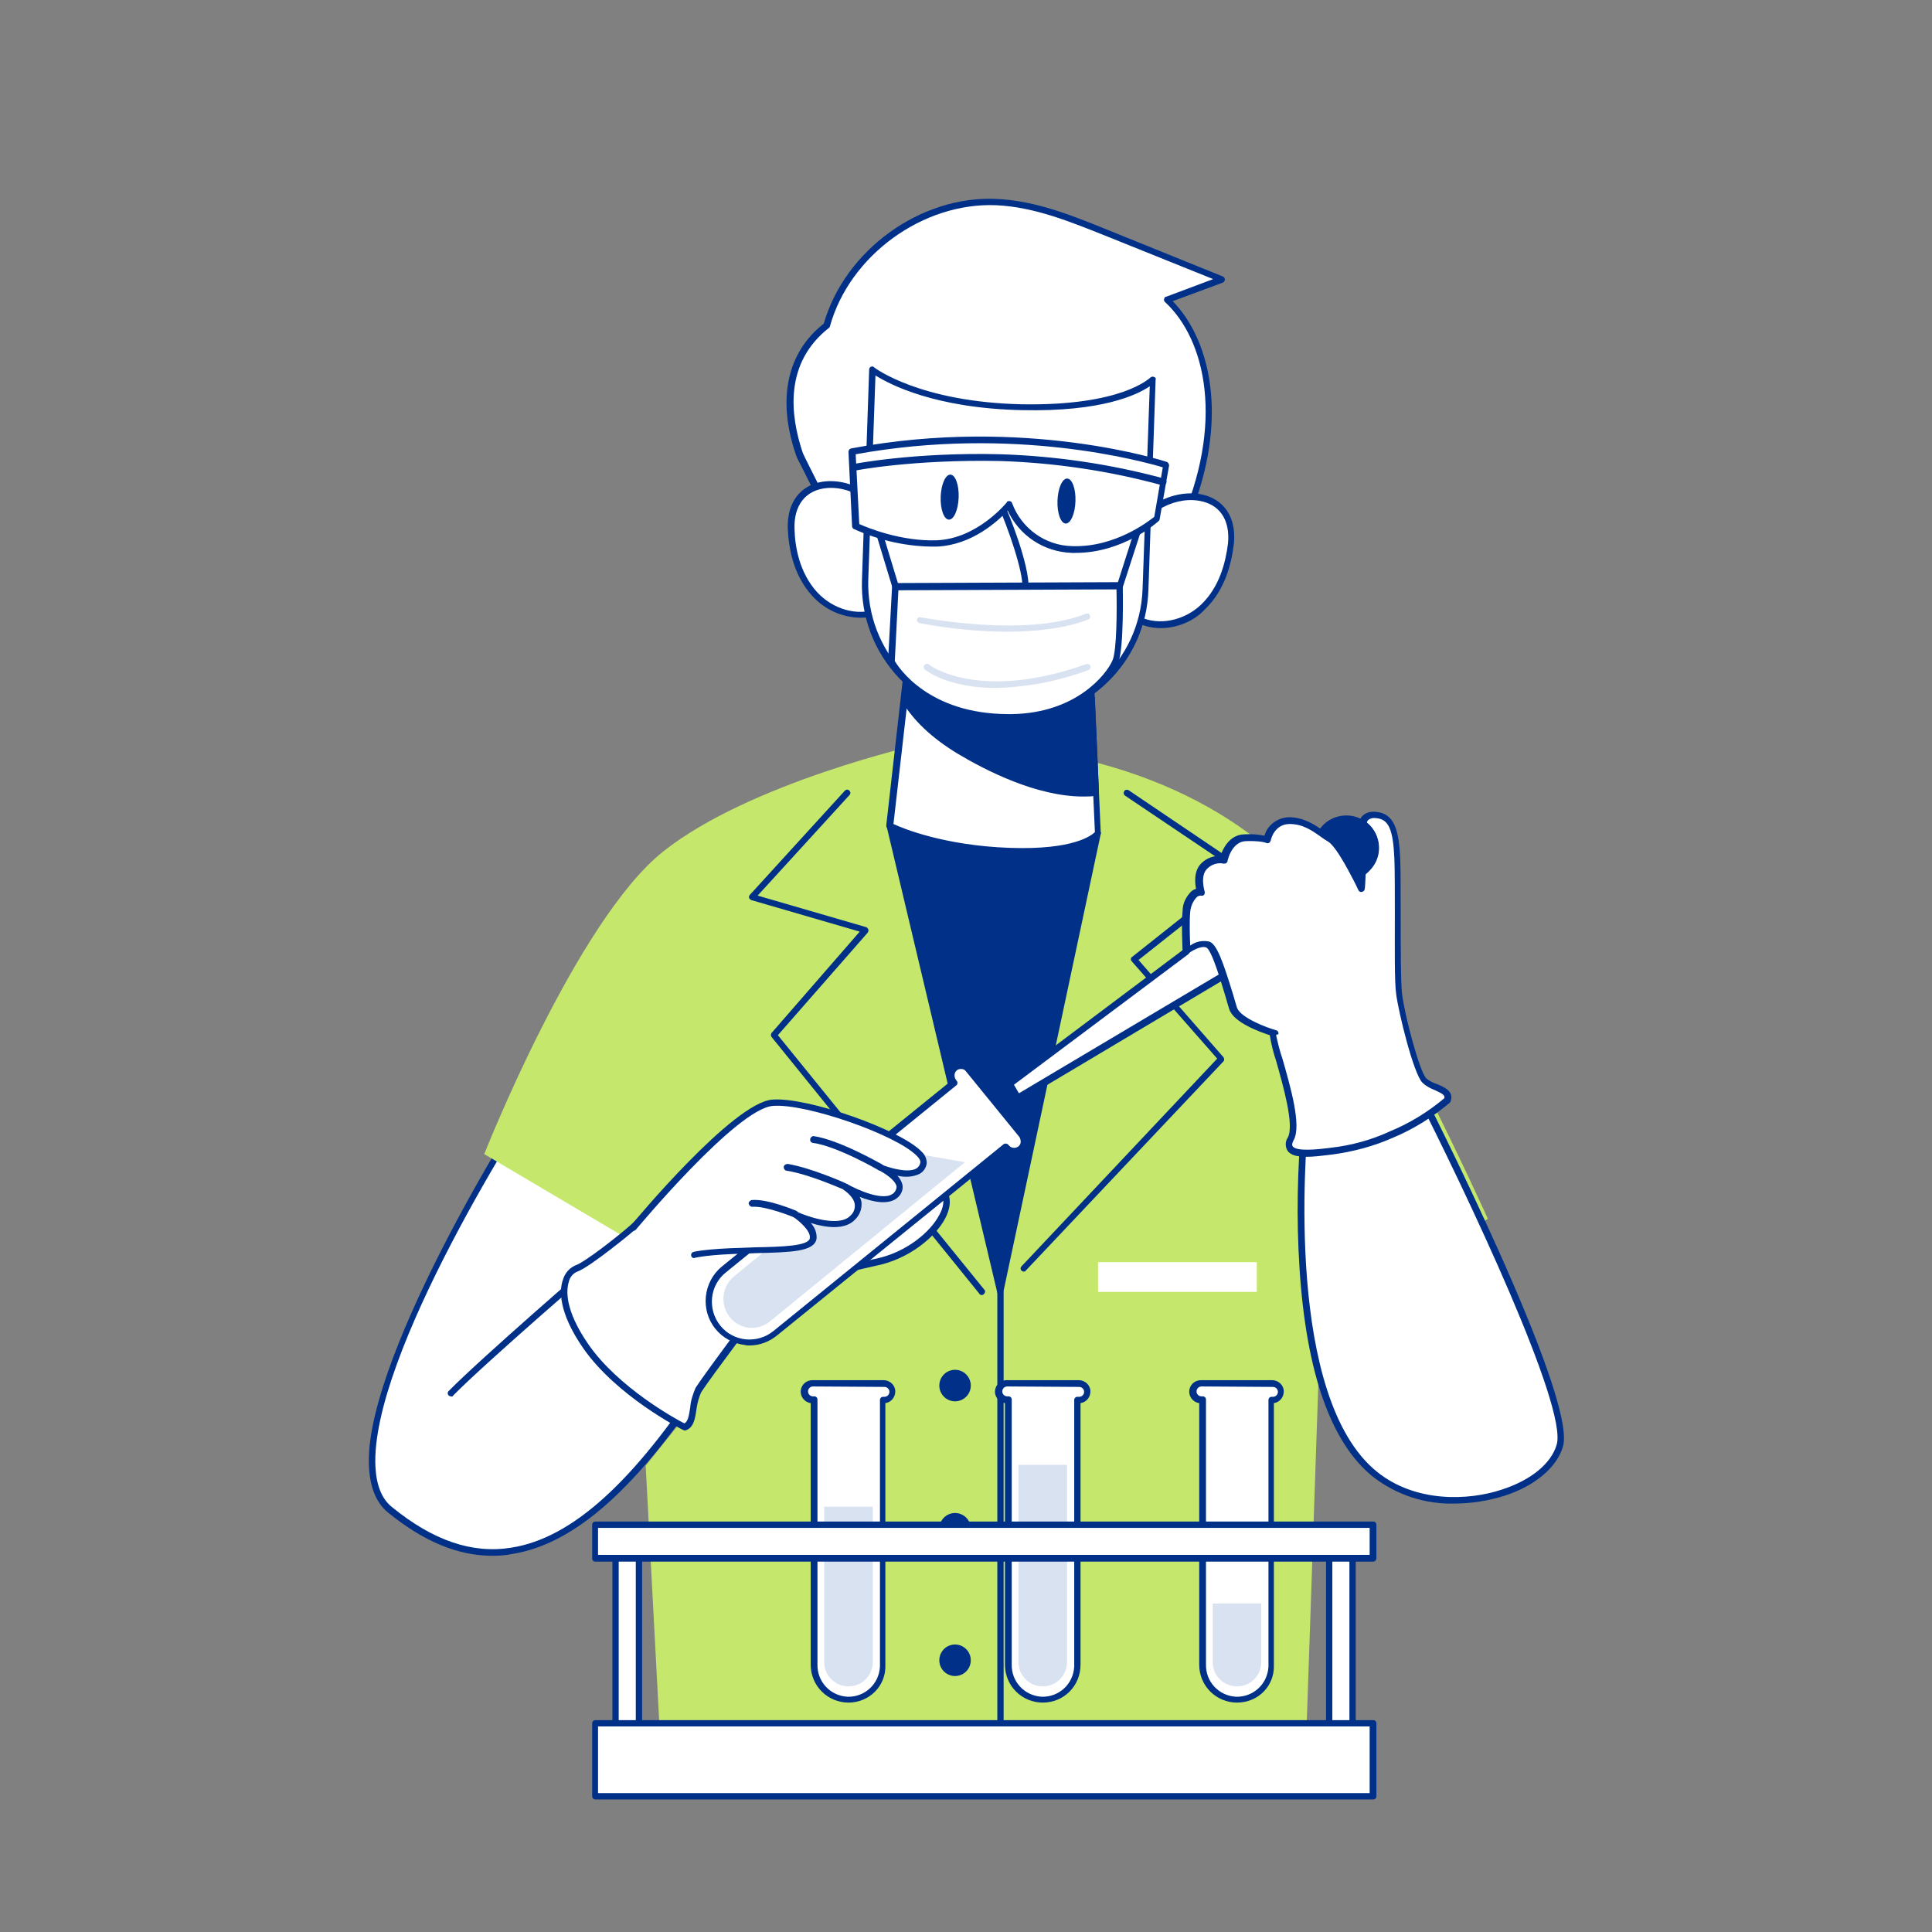 <svg xmlns="http://www.w3.org/2000/svg" width="190" height="190" viewBox="0 0 190 190" fill="none"><rect x="0" y="0" width="190" height="190" fill="#808080" stroke="none"/><g id="ICON04"><g id="Group 51"><g id="Character"><path id="Vector" d="M53.726 106.057C53.107 106.411 30.2 141.797 38.337 148.484C49.48 157.563 59.121 151.318 69.646 135.065L63.941 115.313L53.726 106.057Z" fill="white"></path><path id="Vector_2" d="M48.419 153.002C45.014 153.002 41.653 151.584 38.16 148.75C36.745 147.599 36.125 145.561 36.302 142.727C37.142 130.858 52.709 106.367 53.549 105.835C53.681 105.747 53.814 105.791 53.947 105.88L64.206 115.136C64.251 115.18 64.295 115.224 64.295 115.269L69.999 135.021C70.044 135.109 69.999 135.198 69.955 135.287C62.791 146.27 56.556 151.85 50.365 152.824C49.746 152.957 49.082 153.002 48.419 153.002ZM53.726 106.544C51.78 109.157 36.391 133.294 36.921 144.233C37.01 146.048 37.541 147.421 38.558 148.219C42.582 151.496 46.429 152.824 50.276 152.204C56.246 151.274 62.305 145.783 69.336 134.977L63.72 115.446L53.726 106.544Z" fill="#003087"></path><path id="Vector_3" d="M44.35 137.324C44.262 137.324 44.173 137.28 44.129 137.235C43.996 137.102 43.996 136.925 44.129 136.792C47.357 133.515 58.413 123.949 58.546 123.86C58.678 123.728 58.855 123.772 58.988 123.905C59.076 124.038 59.076 124.215 58.944 124.348C58.855 124.436 47.8 133.958 44.571 137.235C44.527 137.324 44.439 137.368 44.35 137.324Z" fill="#003087"></path><path id="Vector_4" d="M90.475 73.195C90.475 73.195 73.758 76.96 65.224 83.736C56.689 90.511 47.623 113.497 47.623 113.497L66.727 124.79V140.114L63.499 144.144L65.047 173.418H128.373L129.921 128.2L146.327 119.874C146.327 119.874 134.962 94.63 128.019 86.703C121.076 78.775 108.031 72.575 90.475 73.195Z" fill="#C5E86C"></path><path id="Vector_5" d="M96.533 127.359C96.444 127.359 96.356 127.315 96.312 127.226L75.881 101.982C75.793 101.849 75.793 101.716 75.881 101.584L84.549 91.619L73.891 88.519C73.802 88.475 73.714 88.43 73.67 88.297C73.626 88.209 73.67 88.076 73.758 87.987L83.089 77.757C83.222 77.624 83.399 77.624 83.531 77.757C83.664 77.89 83.664 78.067 83.531 78.2L74.51 88.076L85.168 91.176C85.256 91.22 85.344 91.265 85.389 91.397C85.433 91.486 85.389 91.619 85.344 91.707L76.5 101.805L96.798 126.827C96.931 126.96 96.886 127.137 96.754 127.27C96.665 127.359 96.577 127.359 96.533 127.359Z" fill="#003087"></path><path id="Vector_6" d="M100.689 125.056C100.601 125.056 100.512 125.012 100.468 124.968C100.336 124.835 100.336 124.658 100.468 124.525L119.705 104.108L111.303 94.542C111.258 94.498 111.214 94.409 111.214 94.321C111.214 94.232 111.258 94.144 111.347 94.099L121.828 85.773L110.639 78.245C110.507 78.156 110.462 77.979 110.551 77.846C110.551 77.846 110.551 77.846 110.551 77.802C110.639 77.669 110.816 77.624 110.993 77.713L122.535 85.508C122.624 85.552 122.668 85.641 122.668 85.773C122.668 85.862 122.624 85.951 122.535 86.039L111.966 94.409L120.324 103.976C120.412 104.108 120.412 104.286 120.324 104.374L100.866 124.968C100.866 125.012 100.778 125.056 100.689 125.056Z" fill="#003087"></path><path id="Vector_7" d="M87.511 81.212L98.39 127.049L107.986 81.921C107.986 81.921 94.675 82.718 87.511 81.212Z" fill="#003087"></path><path id="Vector_8" d="M98.39 127.359C98.258 127.359 98.125 127.27 98.081 127.137L87.202 81.3C87.158 81.211 87.202 81.078 87.29 81.034C87.379 80.945 87.467 80.945 87.556 80.945C94.587 82.407 107.81 81.654 107.942 81.654C108.031 81.654 108.119 81.698 108.208 81.743C108.252 81.831 108.296 81.92 108.252 82.008L98.656 127.137C98.656 127.27 98.523 127.359 98.39 127.359ZM87.954 81.61L98.39 125.676L107.633 82.274C105.377 82.362 94.41 82.85 87.954 81.61Z" fill="#003087"></path><path id="Vector_9" d="M116.167 51.981C119.219 45.206 120.678 34.931 114.752 29.483L120.147 27.491L108.826 22.929C105.333 21.512 101.751 20.094 97.992 19.917C90.563 19.607 83.31 24.878 81.276 32.052C77.119 35.285 77.031 40.201 78.579 44.674C78.8 45.383 84.46 55.48 82.647 55.392C87.865 55.702 93.127 56.145 98.39 56.1C102.547 55.967 113.912 56.897 116.167 51.981Z" fill="white"></path><path id="Vector_10" d="M102.636 56.366C101.84 56.366 101.088 56.366 100.38 56.366C99.584 56.366 98.921 56.366 98.346 56.366C94.101 56.41 89.767 56.145 85.61 55.879L82.603 55.702C82.426 55.702 82.293 55.525 82.293 55.348C82.293 55.17 82.47 55.038 82.647 55.038C82.957 54.55 81.719 51.627 79.021 46.269C78.534 45.339 78.313 44.896 78.269 44.719C76.412 39.271 77.385 34.665 81.011 31.831C83.089 24.612 90.519 19.209 97.992 19.563C101.884 19.741 105.466 21.202 108.959 22.619L120.236 27.181C120.369 27.225 120.457 27.358 120.457 27.491C120.457 27.624 120.369 27.756 120.236 27.801L115.327 29.617C119.219 33.602 121.076 41.928 116.433 52.115C114.708 55.968 107.854 56.366 102.636 56.366ZM98.877 55.702H100.424C105.2 55.746 114.045 55.879 115.902 51.805C120.501 41.618 118.555 33.381 114.575 29.705C114.487 29.617 114.443 29.528 114.487 29.395C114.487 29.307 114.575 29.174 114.708 29.174L119.307 27.447L108.738 23.195C105.289 21.822 101.751 20.36 97.992 20.183C90.784 19.873 83.576 25.099 81.63 32.052C81.63 32.097 81.586 32.185 81.542 32.23C77.119 35.684 77.694 40.777 78.933 44.497C78.977 44.63 79.286 45.25 79.64 45.959C82.072 50.742 83.487 53.842 83.355 55.038L85.743 55.215C89.9 55.48 94.189 55.746 98.434 55.702H98.877Z" fill="#003087"></path><path id="Vector_11" d="M111.215 53.532C112.32 47.863 121.828 46.8 121.12 53.488C120.899 55.791 120.059 58.094 118.379 59.688C116.698 61.282 114.045 61.947 112.011 60.972" fill="white"></path><path id="Vector_12" d="M114.133 61.77C113.337 61.77 112.541 61.592 111.834 61.238C111.657 61.194 111.568 60.972 111.657 60.839C111.745 60.707 111.922 60.574 112.055 60.662H112.099C113.956 61.548 116.433 61.061 118.113 59.467C119.97 57.695 120.545 55.215 120.766 53.443C120.988 51.096 119.926 49.546 117.848 49.236C115.327 48.837 112.099 50.565 111.48 53.576C111.436 53.753 111.259 53.842 111.082 53.842C110.905 53.842 110.817 53.621 110.817 53.443C111.48 50.033 115.062 48.173 117.892 48.572C119.794 48.837 121.651 50.299 121.341 53.488C121.12 55.348 120.501 58.005 118.511 59.909C117.406 61.105 115.769 61.77 114.133 61.77Z" fill="#003087"></path><path id="Vector_13" d="M87.688 52.735C86.981 47.022 77.606 45.295 77.827 52.027C77.915 54.33 78.578 56.721 80.126 58.404C81.674 60.087 84.283 60.973 86.406 60.131" fill="white"></path><path id="Vector_14" d="M84.593 60.751C82.78 60.707 81.099 59.954 79.861 58.581C78.004 56.544 77.562 53.887 77.473 51.982C77.385 48.794 79.331 47.465 81.276 47.332C84.106 47.111 87.556 49.236 87.998 52.691C87.998 52.868 87.91 53.045 87.733 53.045C87.556 53.045 87.379 52.957 87.379 52.779C86.981 49.724 83.885 47.775 81.32 47.996C79.242 48.174 78.048 49.679 78.136 52.027C78.181 53.798 78.623 56.322 80.348 58.227C81.94 59.954 84.372 60.618 86.273 59.865C86.45 59.777 86.627 59.865 86.716 59.998C86.804 60.176 86.716 60.353 86.583 60.441H86.539C85.875 60.663 85.256 60.751 84.593 60.751Z" fill="#003087"></path><path id="Vector_15" d="M87.511 81.212C87.511 81.212 91.845 83.426 99.319 83.692C106.792 83.957 107.986 81.92 107.986 81.92L107.809 77.934L107.411 68.634L107.013 59.954L89.988 59.378L89.192 66.42L88.927 68.723L87.511 81.212Z" fill="white"></path><path id="Vector_16" d="M100.557 84.046C100.159 84.046 99.717 84.046 99.275 84.002C91.846 83.737 87.512 81.566 87.335 81.478C87.202 81.433 87.158 81.301 87.158 81.168L89.635 59.334C89.679 59.157 89.811 59.068 89.988 59.068L106.97 59.644C107.146 59.644 107.279 59.777 107.279 59.954L108.252 81.921C108.252 81.965 108.252 82.054 108.208 82.098C108.208 82.186 106.97 84.046 100.557 84.046ZM87.866 81.035C88.794 81.478 92.907 83.161 99.319 83.382C105.599 83.604 107.368 82.142 107.677 81.832L106.704 60.308L90.298 59.733L87.866 81.035Z" fill="#003087"></path><path id="Vector_17" d="M88.926 68.722C90.12 70.848 92.199 72.531 94.321 73.815C97.903 75.985 103.299 78.465 107.765 77.934L107.367 68.633C104.095 68.943 100.822 68.855 97.55 68.368C94.675 68.013 91.757 67.615 89.147 66.419L88.926 68.722Z" fill="#003087"></path><path id="Vector_18" d="M106.527 78.333C101.928 78.333 96.931 75.764 94.189 74.126C91.624 72.576 89.767 70.804 88.661 68.9C88.617 68.856 88.617 68.767 88.617 68.723L88.882 66.42C88.882 66.331 88.971 66.243 89.059 66.198C89.148 66.154 89.236 66.154 89.325 66.198C91.934 67.394 94.985 67.793 97.638 68.103C100.867 68.59 104.139 68.678 107.367 68.368C107.456 68.368 107.544 68.368 107.588 68.457C107.632 68.501 107.677 68.59 107.677 68.678L108.075 77.934C108.075 78.112 107.942 78.245 107.809 78.245C107.411 78.333 106.969 78.333 106.527 78.333ZM89.28 68.678C90.342 70.45 92.111 72.088 94.543 73.594C97.417 75.322 102.857 78.112 107.5 77.669L107.102 68.988C103.918 69.254 100.69 69.165 97.55 68.678C94.985 68.368 92.066 68.014 89.457 66.907L89.28 68.678Z" fill="#003087"></path><path id="Vector_19" d="M97.638 70.493L99.141 70.538C106.35 70.803 112.364 65.135 112.629 57.96L113.337 37.278C113.337 37.278 110.772 40.201 100.468 40.023C90.164 39.846 85.787 36.348 85.787 36.348L85.079 57.03C84.814 64.204 90.43 70.228 97.638 70.493Z" fill="white"></path><path id="Vector_20" d="M99.628 70.892H99.142L97.638 70.848C90.253 70.582 84.504 64.382 84.769 57.03L85.477 36.348C85.477 36.171 85.61 36.038 85.787 36.038C85.875 36.038 85.919 36.082 85.963 36.127C86.008 36.171 90.43 39.537 100.468 39.758C110.418 39.935 113.072 37.145 113.116 37.145C113.248 37.012 113.425 37.012 113.558 37.101C113.646 37.145 113.691 37.234 113.646 37.367L112.939 58.005C112.718 65.179 106.792 70.848 99.628 70.892ZM86.096 36.924L85.389 56.986C85.167 64.028 90.651 69.918 97.682 70.184L99.186 70.228C106.217 70.494 112.099 65.002 112.364 57.96L113.072 37.987C111.833 38.828 108.384 40.511 100.513 40.334C91.978 40.157 87.511 37.81 86.096 36.924Z" fill="#003087"></path><path id="Vector_21" d="M99.142 59.112C98.257 59.112 97.329 59.067 96.444 58.934C96.267 58.89 96.135 58.757 96.179 58.58C96.223 58.403 96.356 58.27 96.533 58.315C97.771 58.492 99.009 58.492 100.247 58.447C100.336 58.447 100.38 58.403 100.424 58.359C100.999 57.429 99.54 53.089 98.523 50.564C98.434 50.387 98.523 50.21 98.7 50.166C98.876 50.077 99.053 50.166 99.098 50.343C99.584 51.494 101.839 57.252 100.955 58.713C100.822 58.934 100.557 59.112 100.292 59.112C99.938 59.112 99.54 59.112 99.142 59.112Z" fill="#003087"></path><path id="Vector_22" d="M88.086 57.695L87.688 65.047C87.688 65.047 90.563 70.671 99.54 70.538C106.173 70.45 109.18 66.375 109.755 65.047C110.33 63.718 110.197 57.606 110.197 57.606L88.086 57.695Z" fill="white"></path><path id="Vector_23" d="M99.186 70.848C90.386 70.848 87.511 65.445 87.379 65.179C87.334 65.135 87.334 65.091 87.334 65.002L87.732 57.651C87.732 57.473 87.865 57.34 88.042 57.34L110.109 57.252C110.286 57.252 110.418 57.385 110.418 57.562C110.418 57.828 110.551 63.762 109.976 65.135C109.313 66.685 106.129 70.715 99.496 70.804L99.186 70.848ZM87.998 65.002C88.352 65.622 91.314 70.228 99.186 70.228H99.496C105.775 70.14 108.782 66.375 109.401 64.958C109.843 63.984 109.843 59.865 109.799 57.961L88.352 58.049L87.998 65.002Z" fill="#003087"></path><path id="Vector_24" d="M97.948 67.659C93.305 67.659 91.094 65.977 90.961 65.844C90.828 65.755 90.784 65.534 90.917 65.401C91.049 65.268 91.226 65.224 91.359 65.357C91.403 65.401 96.224 69.077 106.837 65.312C107.014 65.268 107.191 65.357 107.235 65.49C107.279 65.667 107.191 65.844 107.058 65.888C104.095 66.995 101.044 67.571 97.948 67.659Z" fill="#D9E2F1"></path><path id="Vector_25" d="M99.098 62.123C96.179 62.123 93.26 61.813 90.43 61.282C90.253 61.238 90.165 61.105 90.165 60.928C90.209 60.751 90.342 60.662 90.519 60.706C90.607 60.706 100.867 62.743 106.792 60.352C106.969 60.308 107.146 60.352 107.19 60.529C107.235 60.706 107.19 60.883 107.014 60.928C104.714 61.813 101.84 62.123 99.098 62.123Z" fill="#D9E2F1"></path><path id="Vector_26" d="M88.086 58.049C87.954 58.049 87.821 57.96 87.777 57.827L84.726 47.774C84.681 47.597 84.77 47.42 84.947 47.376C85.124 47.331 85.3 47.42 85.345 47.597L88.396 57.65C88.44 57.827 88.352 58.005 88.175 58.049C88.175 58.049 88.131 58.049 88.086 58.049Z" fill="#003087"></path><path id="Vector_27" d="M110.153 57.96C110.109 57.96 110.109 57.96 110.065 57.96C109.888 57.916 109.799 57.739 109.844 57.562L112.63 48.837C112.674 48.66 112.851 48.572 113.028 48.616C113.205 48.66 113.293 48.837 113.249 49.014L110.419 57.739C110.419 57.872 110.286 57.96 110.153 57.96Z" fill="#003087"></path><path id="Vector_28" d="M114.708 45.737C114.708 45.737 101.088 41.175 83.841 44.408L84.195 51.716C84.195 51.716 87.998 53.576 92.155 53.399C96.312 53.221 99.231 49.59 99.231 49.59C99.231 49.59 100.69 53.841 105.466 54.019C110.242 54.196 113.824 50.963 113.824 50.963L114.708 45.737Z" fill="white"></path><path id="Vector_29" d="M105.775 54.373H105.421C102.68 54.285 100.247 52.69 99.098 50.21C98.213 51.184 95.604 53.62 92.111 53.753C89.325 53.797 86.538 53.178 83.974 52.026C83.885 51.982 83.797 51.893 83.797 51.76L83.443 44.453C83.443 44.276 83.531 44.143 83.708 44.099C100.866 40.866 114.62 45.383 114.752 45.427C114.885 45.471 114.973 45.649 114.973 45.782L114.045 51.052C114.045 51.14 114 51.184 113.956 51.229C113.824 51.362 110.463 54.373 105.775 54.373ZM99.23 49.28H99.275C99.407 49.28 99.496 49.369 99.54 49.502C100.469 51.982 102.812 53.665 105.466 53.709C109.667 53.842 112.939 51.273 113.514 50.83L114.354 45.959C112.408 45.383 99.717 41.84 84.15 44.674L84.504 51.539C85.3 51.893 88.617 53.266 92.155 53.133C96.135 52.956 98.965 49.457 99.009 49.413C99.009 49.325 99.098 49.28 99.23 49.28Z" fill="#003087"></path><path id="Vector_30" d="M105.764 49.304C105.807 48.082 105.445 47.078 104.957 47.061C104.469 47.044 104.039 48.021 103.997 49.243C103.954 50.465 104.316 51.47 104.804 51.487C105.292 51.504 105.722 50.527 105.764 49.304Z" fill="#003087"></path><path id="Vector_31" d="M94.278 48.92C94.32 47.697 93.959 46.693 93.471 46.676C92.983 46.659 92.552 47.636 92.51 48.858C92.468 50.081 92.829 51.085 93.317 51.102C93.805 51.119 94.236 50.142 94.278 48.92Z" fill="#003087"></path><path id="Vector_32" d="M114.398 47.73C114.354 47.73 114.354 47.73 114.31 47.73C109.136 46.312 103.785 45.515 98.39 45.338C89.855 45.161 84.018 46.268 83.974 46.312C83.797 46.357 83.62 46.224 83.576 46.047C83.531 45.87 83.664 45.692 83.841 45.648C83.885 45.648 89.811 44.452 98.434 44.674C103.873 44.851 109.268 45.648 114.487 47.065C114.664 47.11 114.752 47.287 114.708 47.464C114.664 47.597 114.531 47.73 114.398 47.73Z" fill="#003087"></path><path id="Vector_33" d="M67.258 140.335C67.258 140.335 60.846 137.058 57.617 132.408C54.389 127.758 55.495 125.145 56.689 124.746C57.883 124.347 62.217 120.76 62.217 120.76C62.217 120.76 71.547 111.991 74.997 111.283C78.446 110.574 84.858 116.376 87.202 116.863C89.546 117.35 92.199 115.534 92.995 117.483C93.791 119.431 90.563 123.24 86.097 124.126C82.647 124.879 79.198 125.853 75.837 126.96C75.837 126.96 69.734 135.065 68.717 136.704C67.921 137.899 68.363 140.025 67.258 140.335Z" fill="white"></path><path id="Vector_34" d="M67.257 140.645C67.213 140.645 67.169 140.645 67.125 140.601C66.859 140.468 60.624 137.279 57.352 132.585C54.875 128.998 55.008 126.828 55.362 125.853C55.539 125.233 55.981 124.702 56.6 124.436C57.529 124.126 60.845 121.513 61.995 120.494C62.349 120.14 71.459 111.681 74.952 110.973C77.252 110.485 80.745 112.7 83.487 114.516C84.99 115.49 86.45 116.42 87.246 116.597C88.13 116.73 89.059 116.686 89.943 116.464C91.314 116.243 92.685 115.977 93.26 117.394C93.525 118.059 93.437 118.9 92.95 119.83C92.022 121.602 89.457 123.816 86.14 124.48C82.735 125.233 79.374 126.163 76.058 127.27C75.439 128.112 69.955 135.375 68.982 136.881C68.717 137.412 68.584 137.988 68.496 138.564C68.363 139.494 68.23 140.468 67.346 140.69L67.257 140.645ZM75.615 111.548C75.439 111.548 75.217 111.548 75.04 111.593C71.724 112.257 62.481 120.893 62.393 120.982C62.216 121.159 58.015 124.613 56.777 125.056C56.335 125.233 56.025 125.632 55.937 126.075C55.715 126.783 55.45 128.732 57.882 132.231C60.801 136.438 66.417 139.538 67.302 139.981C67.655 139.804 67.744 139.272 67.876 138.431C67.921 137.767 68.142 137.102 68.407 136.482C69.424 134.888 75.306 127.093 75.571 126.739C75.615 126.695 75.66 126.65 75.704 126.65C79.109 125.543 82.514 124.569 86.008 123.816C89.147 123.196 91.535 121.114 92.376 119.476C92.774 118.767 92.862 118.103 92.685 117.616C92.331 116.73 91.491 116.819 90.032 117.084C89.059 117.306 88.086 117.35 87.113 117.217C86.184 116.996 84.769 116.11 83.133 115.047C80.701 113.453 77.694 111.548 75.615 111.548Z" fill="#003087"></path><path id="Vector_35" d="M100.469 111.637L95.251 105.171C94.897 104.773 94.278 104.684 93.88 105.038C93.482 105.393 93.393 106.013 93.747 106.411L93.836 106.5L71.15 124.835C69.425 126.252 69.16 128.776 70.575 130.504C71.99 132.231 74.511 132.497 76.235 131.079L98.877 112.7L98.965 112.833C99.319 113.232 99.938 113.32 100.336 112.966C100.734 112.656 100.823 112.036 100.469 111.637Z" fill="white"></path><path id="Vector_36" d="M73.714 132.319C73.582 132.319 73.405 132.319 73.272 132.275C72.122 132.142 71.061 131.566 70.353 130.68C68.85 128.82 69.159 126.074 70.972 124.569L93.393 106.411C93.039 105.835 93.172 105.126 93.703 104.728C94.278 104.285 95.073 104.374 95.516 104.905L100.734 111.371C101.22 111.902 101.176 112.744 100.645 113.187C100.115 113.63 99.363 113.63 98.877 113.143L76.456 131.3C75.66 131.965 74.687 132.319 73.714 132.319ZM94.499 105.126C94.366 105.126 94.189 105.171 94.101 105.259C93.835 105.481 93.791 105.879 94.012 106.189L94.101 106.322C94.145 106.367 94.189 106.455 94.145 106.544C94.145 106.632 94.101 106.721 94.012 106.765L71.371 125.144C69.778 126.429 69.557 128.776 70.84 130.37C72.122 131.965 74.466 132.186 76.058 130.902L98.7 112.523C98.832 112.434 99.009 112.434 99.142 112.567L99.23 112.655C99.451 112.921 99.85 112.965 100.159 112.744C100.292 112.611 100.38 112.478 100.38 112.301C100.38 112.124 100.336 111.947 100.247 111.814L94.985 105.348C94.897 105.215 94.72 105.126 94.543 105.126H94.499Z" fill="#003087"></path><path id="Vector_37" d="M71.768 129.529C70.796 128.289 70.972 126.517 72.211 125.499L87.511 113.01L94.897 114.294L75.748 129.928C74.51 130.946 72.741 130.769 71.768 129.529Z" fill="#D9E2F1"></path><path id="Vector_38" d="M68.275 123.418C68.275 123.418 69.38 123.108 73.139 123.019C76.898 122.931 79.728 122.975 79.905 121.868C80.082 120.761 78.18 119.476 78.18 119.476C78.18 119.476 82.293 121.425 83.841 119.786C85.389 118.148 83.133 116.775 83.133 116.775C83.133 116.775 86.76 118.856 88.042 117.528C89.324 116.199 86.583 114.87 86.583 114.87C86.583 114.87 90.43 116.42 90.74 114.383C91.049 112.346 79.684 108.183 75.925 108.493C72.166 108.803 62.216 120.805 62.216 120.805" fill="white"></path><path id="Vector_39" d="M68.275 123.728C68.098 123.728 67.965 123.595 67.965 123.418C67.965 123.285 68.053 123.152 68.23 123.108C68.275 123.108 69.424 122.798 73.183 122.709L74.245 122.665C76.942 122.62 79.507 122.532 79.64 121.779C79.772 121.026 78.49 120.007 78.048 119.697C77.915 119.609 77.871 119.387 78.003 119.255C78.092 119.122 78.225 119.077 78.357 119.166C79.418 119.653 82.514 120.716 83.62 119.565C83.929 119.299 84.106 118.9 84.062 118.457C83.973 117.66 83.001 117.04 83.001 117.04C82.868 116.952 82.824 116.73 82.912 116.597C83.001 116.464 83.222 116.376 83.354 116.465C84.283 116.996 86.98 118.236 87.909 117.306C88.086 117.129 88.174 116.907 88.174 116.686C88.042 116.022 86.936 115.357 86.538 115.136C86.361 115.047 86.317 114.87 86.361 114.737C86.45 114.56 86.627 114.516 86.759 114.56C87.423 114.826 89.28 115.402 90.12 114.914C90.341 114.782 90.474 114.56 90.518 114.294C90.518 114.162 90.43 113.94 90.209 113.719C88.263 111.637 79.286 108.493 76.013 108.758C72.431 109.024 62.614 120.849 62.526 120.938C62.393 121.07 62.216 121.07 62.083 120.982C61.951 120.849 61.951 120.672 62.039 120.539C62.437 120.052 72.122 108.404 75.969 108.138C79.418 107.873 88.617 111.106 90.651 113.276C90.96 113.542 91.137 113.984 91.137 114.383C91.093 114.826 90.828 115.224 90.43 115.446C89.766 115.756 89.015 115.8 88.263 115.623C88.484 115.889 88.661 116.154 88.749 116.509C88.838 116.952 88.661 117.395 88.351 117.705C87.467 118.59 85.786 118.192 84.548 117.705C84.637 117.882 84.725 118.103 84.725 118.28C84.769 118.9 84.548 119.476 84.106 119.919C83.089 121.026 81.143 120.716 79.728 120.273C80.126 120.672 80.347 121.248 80.303 121.823C80.082 123.108 77.782 123.152 74.289 123.24L73.227 123.285C69.601 123.373 68.451 123.683 68.407 123.683C68.363 123.683 68.319 123.683 68.275 123.728Z" fill="#003087"></path><path id="Vector_40" d="M78.181 119.742C78.136 119.742 78.092 119.742 78.048 119.697C78.004 119.697 75.395 118.59 73.98 118.679C73.803 118.679 73.67 118.546 73.626 118.369C73.626 118.192 73.758 118.059 73.935 118.015C75.527 117.882 78.181 119.033 78.313 119.077C78.49 119.166 78.534 119.343 78.49 119.476C78.446 119.653 78.313 119.742 78.181 119.742Z" fill="#003087"></path><path id="Vector_41" d="M83.133 117.04C83.089 117.04 83.045 117.04 83.001 116.996C82.957 116.996 79.64 115.49 77.385 115.136C77.208 115.136 77.075 114.959 77.075 114.782C77.075 114.605 77.252 114.472 77.429 114.472C77.473 114.472 77.473 114.472 77.517 114.472C79.817 114.87 83.133 116.332 83.266 116.42C83.443 116.509 83.487 116.686 83.443 116.819C83.355 116.996 83.222 117.04 83.133 117.04Z" fill="#003087"></path><path id="Vector_42" d="M86.583 115.136C86.539 115.136 86.495 115.136 86.406 115.091C86.362 115.047 82.293 112.7 79.906 112.39C79.729 112.346 79.64 112.168 79.684 111.991C79.729 111.858 79.861 111.726 79.994 111.726C82.515 112.08 86.583 114.427 86.76 114.516C86.893 114.604 86.981 114.781 86.893 114.959C86.804 115.091 86.671 115.136 86.583 115.136Z" fill="#003087"></path><path id="Vector_43" d="M128.328 110.308C128.328 110.308 125.454 137.191 135.227 145.029C141.329 149.901 151.987 147.067 153.358 142.195C154.729 137.323 139.074 106.588 139.074 106.588L128.328 110.308Z" fill="white"></path><path id="Vector_44" d="M143.055 147.864C140.18 147.953 137.35 147.023 135.05 145.251C130.893 141.929 128.461 135.021 127.798 124.702C127.488 119.874 127.577 115.047 128.019 110.22C128.019 110.087 128.107 109.998 128.24 109.954L139.03 106.234C139.163 106.189 139.34 106.234 139.428 106.411C140.092 107.651 155.127 137.279 153.712 142.239C153.137 144.277 150.97 146.137 147.919 147.111C146.327 147.598 144.691 147.864 143.055 147.864ZM128.638 110.53C128.417 113.01 126.339 137.456 135.448 144.764C139.207 147.775 144.381 147.598 147.698 146.491C150.572 145.561 152.562 143.922 153.093 142.062C154.154 138.342 144.381 117.616 138.942 106.942L128.638 110.53Z" fill="#003087"></path><path id="Vector_45" d="M116.61 93.567L99.275 106.588L100.071 107.961L122.226 94.763C122.226 94.763 123.022 90.6 120.545 90.512C118.069 90.423 116.61 93.567 116.61 93.567Z" fill="white"></path><path id="Vector_46" d="M100.114 108.271H100.026C99.938 108.271 99.893 108.183 99.849 108.138L99.053 106.765C98.965 106.633 99.009 106.411 99.141 106.323L116.432 93.346C116.698 92.859 118.157 90.069 120.633 90.202C121.208 90.202 121.739 90.468 122.093 90.91C123.11 92.195 122.623 94.719 122.623 94.852C122.623 94.941 122.535 95.029 122.491 95.073L100.335 108.271C100.203 108.271 100.159 108.271 100.114 108.271ZM99.716 106.677L100.203 107.518L121.96 94.586C122.049 94.055 122.27 92.195 121.562 91.309C121.341 90.999 120.943 90.822 120.589 90.822C118.334 90.733 116.963 93.656 116.963 93.701C116.919 93.745 116.919 93.789 116.875 93.833L99.716 106.677Z" fill="#003087"></path><path id="Vector_47" d="M142.303 108.227C140.622 109.644 138.765 110.796 136.775 111.593C134.918 112.435 132.928 112.966 130.849 113.187C129.921 113.276 125.808 114.029 126.914 111.992C128.063 109.866 124.57 101.363 125.233 101.584C125.233 101.584 121.607 100.521 121.165 99.148C120.722 97.775 119.573 93.125 118.644 92.859C117.715 92.594 116.566 93.568 116.566 93.568C116.566 93.568 116.433 90.867 116.566 89.626C116.698 88.386 117.362 87.634 117.981 87.722C117.981 87.722 117.406 85.995 118.334 85.153C118.821 84.666 119.528 84.445 120.236 84.578C120.236 84.578 120.678 82.452 122.359 82.408C124.039 82.363 124.526 82.629 124.526 82.629C124.526 82.629 124.924 80.769 126.692 80.725C128.461 80.68 129.567 81.788 130.717 82.496C131.866 83.205 133.812 87.412 133.812 87.412C133.812 87.412 133.989 84.755 133.945 83.028C133.901 81.3 133.724 80.06 135.271 80.149C136.819 80.238 137.261 81.522 137.394 84.445C137.527 87.368 137.306 95.782 137.571 97.775C137.836 99.768 139.251 105.481 140.047 106.279C140.843 107.076 142.745 107.12 142.303 108.227Z" fill="white"></path><path id="Vector_48" d="M128.506 113.763C127.622 113.763 126.914 113.63 126.604 113.143C126.383 112.744 126.383 112.257 126.649 111.859C127.312 110.663 126.162 106.677 125.499 104.33C125.234 103.533 125.012 102.691 124.88 101.805C123.907 101.495 121.342 100.565 120.9 99.281C120.811 99.015 120.679 98.572 120.546 98.085C120.148 96.801 119.175 93.347 118.6 93.169C118.025 92.992 117.141 93.568 116.831 93.789C116.743 93.878 116.61 93.878 116.478 93.834C116.345 93.789 116.301 93.656 116.301 93.568C116.301 93.479 116.168 90.822 116.301 89.582C116.301 88.829 116.654 88.165 117.185 87.633C117.318 87.545 117.45 87.456 117.627 87.412C117.495 86.792 117.406 85.596 118.158 84.888C118.644 84.4 119.352 84.135 120.015 84.179C120.236 83.559 120.856 82.097 122.359 82.053C123.022 82.009 123.686 82.053 124.349 82.186C124.659 81.123 125.632 80.415 126.737 80.37C128.196 80.37 129.258 81.079 130.142 81.699C130.408 81.876 130.629 82.053 130.894 82.186C131.734 82.673 132.884 84.799 133.547 86.128C133.592 85.198 133.636 83.958 133.592 83.028V82.673C133.547 81.566 133.503 80.68 134.034 80.193C134.388 79.883 134.83 79.794 135.272 79.839C137.129 79.972 137.572 81.61 137.704 84.445C137.748 85.641 137.748 87.722 137.748 89.936C137.748 93.037 137.748 96.579 137.881 97.731C138.146 99.901 139.606 105.393 140.269 106.057C140.579 106.323 140.977 106.5 141.375 106.633C142.082 106.943 143.011 107.341 142.657 108.316C142.657 108.36 142.613 108.404 142.569 108.449C140.888 109.866 138.987 111.062 136.952 111.903C135.051 112.744 133.017 113.276 130.982 113.542L130.629 113.586C129.877 113.674 129.169 113.763 128.506 113.763ZM125.499 101.805C125.676 102.603 125.853 103.355 126.118 104.108C126.914 106.898 128.02 110.707 127.224 112.124C127.135 112.302 127.002 112.567 127.135 112.744C127.533 113.276 129.744 113.01 130.496 112.922L130.85 112.877C132.84 112.656 134.83 112.124 136.643 111.283C138.589 110.486 140.402 109.379 142.038 108.006C142.126 107.74 141.905 107.563 141.109 107.208C140.667 107.031 140.225 106.81 139.871 106.456C138.987 105.526 137.527 99.502 137.306 97.775C137.129 96.579 137.174 93.169 137.174 89.892C137.174 87.678 137.174 85.641 137.129 84.445C136.997 81.522 136.554 80.547 135.316 80.459C135.051 80.415 134.786 80.459 134.564 80.636C134.255 80.946 134.299 81.699 134.343 82.629V83.028C134.388 84.755 134.255 87.412 134.211 87.412C134.211 87.589 134.034 87.722 133.857 87.722C133.724 87.722 133.636 87.633 133.592 87.545C133.061 86.393 131.469 83.293 130.629 82.762C130.363 82.585 130.098 82.452 129.877 82.275C128.992 81.655 128.108 81.035 126.826 81.035C125.322 81.035 124.968 82.585 124.968 82.673C124.924 82.762 124.88 82.85 124.791 82.895C124.703 82.939 124.614 82.939 124.526 82.895C124.526 82.895 124.04 82.673 122.536 82.718C121.121 82.762 120.723 84.622 120.723 84.666C120.723 84.755 120.634 84.843 120.59 84.888C120.502 84.932 120.413 84.932 120.325 84.932C119.75 84.799 119.131 85.02 118.733 85.419C117.981 86.128 118.468 87.633 118.468 87.678C118.512 87.766 118.468 87.899 118.423 87.988C118.335 88.076 118.246 88.121 118.114 88.076C117.981 88.076 117.804 88.121 117.716 88.209C117.318 88.608 117.097 89.139 117.052 89.671C116.964 90.556 117.008 92.151 117.052 92.992C117.583 92.594 118.246 92.461 118.91 92.594C119.662 92.815 120.281 94.587 121.298 97.908C121.43 98.395 121.563 98.794 121.652 99.104C122.005 100.078 124.526 101.053 125.499 101.318C125.676 101.363 125.764 101.54 125.72 101.717C125.587 101.717 125.543 101.761 125.499 101.805Z" fill="#003087"></path><path id="Vector_49" d="M135.271 83.381C135.271 84.356 134.785 85.286 133.989 85.817C134.033 84.976 134.033 83.913 134.033 83.071C133.989 82.407 133.989 81.698 134.077 81.034C134.829 81.521 135.271 82.407 135.271 83.381Z" fill="white"></path><path id="Vector_50" d="M133.944 86.083C133.767 86.083 133.635 85.95 133.635 85.773C133.679 84.887 133.679 83.869 133.679 83.072V82.762C133.635 82.142 133.635 81.566 133.723 80.946C133.767 80.857 133.811 80.769 133.944 80.724C134.033 80.68 134.165 80.724 134.254 80.769C135.713 81.787 136.067 83.825 135.005 85.242C134.784 85.552 134.475 85.862 134.165 86.083C134.077 86.083 134.033 86.083 133.944 86.083ZM134.254 81.61C134.254 81.92 134.254 82.275 134.254 82.673V83.027C134.254 83.647 134.254 84.356 134.254 85.065C135.138 84.09 135.094 82.585 134.254 81.61Z" fill="#003087"></path><path id="Vector_51" d="M135.271 83.382C135.271 84.356 134.785 85.286 133.989 85.818C133.767 85.951 133.502 86.083 133.281 86.172C132.618 84.843 131.556 82.983 130.805 82.54C130.495 82.363 130.23 82.142 129.92 81.965C130.76 80.592 132.529 80.149 133.9 80.99C134.74 81.433 135.271 82.363 135.271 83.382Z" fill="#003087"></path><path id="Vector_52" d="M133.237 86.437C133.104 86.437 133.016 86.393 132.971 86.26C131.998 84.311 131.158 83.071 130.628 82.761C130.406 82.629 130.185 82.496 130.008 82.319L129.743 82.141C129.61 82.053 129.566 81.876 129.655 81.743C130.539 80.237 132.529 79.75 134.033 80.636C135.536 81.521 136.023 83.514 135.138 85.02C134.873 85.419 134.563 85.773 134.165 86.039C133.9 86.216 133.635 86.349 133.369 86.437C133.281 86.393 133.281 86.437 133.237 86.437ZM130.318 81.787C130.539 81.92 130.76 82.053 130.937 82.186C131.689 82.629 132.662 84.311 133.369 85.729C133.502 85.684 133.635 85.596 133.767 85.507C134.961 84.71 135.315 83.116 134.519 81.92C133.723 80.724 132.131 80.37 130.937 81.167C130.716 81.344 130.495 81.566 130.318 81.787Z" fill="#003087"></path><path id="Vector_53" d="M123.597 124.126H107.987V127.049H123.597V124.126Z" fill="white"></path><path id="Vector_54" d="M93.923 137.811C94.778 137.811 95.471 137.117 95.471 136.261C95.471 135.405 94.778 134.711 93.923 134.711C93.068 134.711 92.376 135.405 92.376 136.261C92.376 137.117 93.068 137.811 93.923 137.811Z" fill="#003087"></path><path id="Vector_55" d="M93.923 151.894C94.778 151.894 95.471 151.2 95.471 150.344C95.471 149.488 94.778 148.794 93.923 148.794C93.068 148.794 92.376 149.488 92.376 150.344C92.376 151.2 93.068 151.894 93.923 151.894Z" fill="#003087"></path><path id="Vector_56" d="M93.923 164.827C94.778 164.827 95.471 164.133 95.471 163.277C95.471 162.421 94.778 161.727 93.923 161.727C93.068 161.727 92.376 162.421 92.376 163.277C92.376 164.133 93.068 164.827 93.923 164.827Z" fill="#003087"></path><path id="Vector_57" d="M98.39 172.222C98.213 172.222 98.08 172.089 98.08 171.912V127.049C98.08 126.872 98.257 126.739 98.434 126.783C98.567 126.783 98.699 126.916 98.699 127.049V171.912C98.699 172.089 98.567 172.222 98.39 172.222Z" fill="#003087"></path></g><g id="Chemical"><path id="Vector_58" d="M86.937 136.04H79.95C79.508 136.04 79.11 136.394 79.11 136.882C79.11 137.369 79.463 137.723 79.95 137.723H80.082V163.764C79.994 165.624 81.453 167.218 83.355 167.263C85.212 167.351 86.804 165.89 86.848 163.985C86.848 163.897 86.848 163.808 86.848 163.72V137.679H86.981C87.423 137.679 87.821 137.324 87.821 136.837C87.821 136.35 87.423 136.04 86.937 136.04Z" fill="white"></path><path id="Vector_59" d="M83.444 167.439C81.409 167.439 79.729 165.801 79.729 163.719V137.988C79.11 137.9 78.668 137.324 78.756 136.704C78.844 136.128 79.331 135.729 79.906 135.729H86.893C87.512 135.729 88.043 136.217 88.043 136.837C88.043 137.412 87.645 137.9 87.07 137.988V163.719C87.158 165.801 85.478 167.439 83.444 167.439ZM79.95 136.35C79.685 136.35 79.464 136.571 79.464 136.837C79.464 137.102 79.685 137.324 79.95 137.324H80.083C80.26 137.324 80.392 137.457 80.392 137.634V163.675C80.348 165.358 81.63 166.775 83.355 166.864C85.036 166.908 86.451 165.624 86.539 163.896C86.539 163.808 86.539 163.719 86.539 163.675V137.678C86.539 137.501 86.672 137.368 86.849 137.368H86.981C87.247 137.368 87.468 137.147 87.468 136.881C87.468 136.615 87.247 136.394 86.981 136.394L79.95 136.35Z" fill="#003087"></path><path id="Vector_60" d="M81.055 148.175V163.454C81.055 164.783 82.116 165.846 83.443 165.846C84.769 165.846 85.831 164.783 85.831 163.454V148.175H81.055Z" fill="#D9E2F1"></path><path id="Vector_61" d="M106.085 136.04H99.053C98.611 136.04 98.213 136.394 98.213 136.882C98.213 137.369 98.567 137.723 99.053 137.723H99.186V163.764C99.098 165.624 100.557 167.218 102.458 167.263C104.316 167.351 105.908 165.89 105.952 163.985C105.952 163.897 105.952 163.808 105.952 163.72V137.679H106.085C106.527 137.679 106.925 137.324 106.925 136.837C106.925 136.35 106.527 136.04 106.085 136.04Z" fill="white"></path><path id="Vector_62" d="M102.547 167.439C100.513 167.439 98.832 165.801 98.832 163.719V137.988C98.213 137.9 97.771 137.324 97.86 136.704C97.948 136.128 98.434 135.729 99.009 135.729H106.085C106.704 135.729 107.235 136.217 107.235 136.837C107.235 137.412 106.837 137.9 106.262 137.988V163.719C106.262 165.801 104.626 167.439 102.547 167.439ZM99.054 136.35C98.788 136.35 98.567 136.571 98.567 136.837C98.567 137.102 98.788 137.324 99.054 137.324H99.186C99.363 137.324 99.496 137.457 99.496 137.634V163.675C99.452 165.358 100.734 166.775 102.459 166.864C104.139 166.908 105.554 165.624 105.643 163.896C105.643 163.808 105.643 163.719 105.643 163.675V137.678C105.643 137.501 105.775 137.368 105.952 137.368H106.129C106.395 137.368 106.616 137.147 106.616 136.881C106.616 136.615 106.395 136.394 106.129 136.394L99.054 136.35Z" fill="#003087"></path><path id="Vector_63" d="M100.159 144.056V163.454C100.159 164.782 101.221 165.845 102.547 165.845C103.874 165.845 104.935 164.782 104.935 163.454V144.056H100.159Z" fill="#D9E2F1"></path><path id="Vector_64" d="M125.189 136.04H118.202C117.76 136.04 117.362 136.394 117.362 136.882C117.362 137.369 117.715 137.723 118.202 137.723H118.334V163.764C118.246 165.624 119.705 167.218 121.607 167.263C123.464 167.351 125.056 165.89 125.1 163.985C125.1 163.897 125.1 163.808 125.1 163.72V137.679H125.233C125.675 137.679 126.073 137.324 126.073 136.837C126.073 136.35 125.631 136.04 125.189 136.04Z" fill="white"></path><path id="Vector_65" d="M121.651 167.439C119.617 167.439 117.936 165.801 117.936 163.719V137.988C117.317 137.9 116.875 137.324 116.963 136.704C117.052 136.128 117.538 135.729 118.113 135.729H125.1C125.719 135.729 126.25 136.217 126.25 136.837C126.25 137.412 125.852 137.9 125.277 137.988V163.719C125.365 165.801 123.729 167.439 121.651 167.439ZM118.157 136.35C117.892 136.35 117.671 136.571 117.671 136.837C117.671 137.102 117.892 137.324 118.157 137.324H118.29C118.467 137.324 118.6 137.457 118.6 137.634V163.675C118.555 165.358 119.838 166.775 121.562 166.864C123.243 166.908 124.658 165.624 124.746 163.896C124.746 163.808 124.746 163.719 124.746 163.675V137.678C124.746 137.501 124.879 137.368 125.056 137.368H125.189C125.454 137.368 125.675 137.147 125.675 136.881C125.675 136.615 125.454 136.394 125.189 136.394L118.157 136.35Z" fill="#003087"></path><path id="Vector_66" d="M119.263 157.696V163.454C119.263 164.782 120.324 165.845 121.651 165.845C122.978 165.845 124.039 164.782 124.039 163.454V157.696H119.263Z" fill="#D9E2F1"></path><path id="Vector_67" d="M135.05 149.946H58.502V153.268H135.05V149.946Z" fill="white"></path><path id="Vector_68" d="M135.051 153.577H58.546C58.37 153.577 58.237 153.444 58.237 153.267V149.946C58.237 149.769 58.37 149.636 58.546 149.636H135.051C135.228 149.636 135.36 149.769 135.36 149.946V153.267C135.36 153.4 135.228 153.577 135.051 153.577ZM58.812 152.913H134.697V150.256H58.812V152.913Z" fill="#003087"></path><path id="Vector_69" d="M133.015 153.223H130.716V173.329H133.015V153.223Z" fill="white"></path><path id="Vector_70" d="M133.017 173.64H130.717C130.54 173.64 130.407 173.507 130.407 173.33V153.223C130.407 153.046 130.54 152.913 130.717 152.913H133.017C133.193 152.913 133.326 153.046 133.326 153.223V173.33C133.326 173.507 133.193 173.64 133.017 173.64ZM131.027 173.02H132.707V153.577H131.027V173.02Z" fill="#003087"></path><path id="Vector_71" d="M62.836 153.223H60.536V173.329H62.836V153.223Z" fill="white"></path><path id="Vector_72" d="M62.835 173.64H60.536C60.359 173.64 60.226 173.507 60.226 173.33V153.223C60.226 153.046 60.359 152.913 60.536 152.913H62.835C63.012 152.913 63.145 153.046 63.145 153.223V173.33C63.189 173.507 63.012 173.64 62.835 173.64ZM60.845 173.02H62.526V153.577H60.845V173.02Z" fill="#003087"></path><path id="Vector_73" d="M135.05 169.477H58.502V176.651H135.05V169.477Z" fill="white"></path><path id="Vector_74" d="M135.051 176.961H58.546C58.37 176.961 58.237 176.828 58.237 176.651V169.476C58.237 169.299 58.37 169.166 58.546 169.166H135.051C135.228 169.166 135.36 169.299 135.36 169.476V176.651C135.36 176.828 135.228 176.961 135.051 176.961ZM58.812 176.341H134.697V169.786H58.812V176.341Z" fill="#003087"></path></g></g></g></svg>